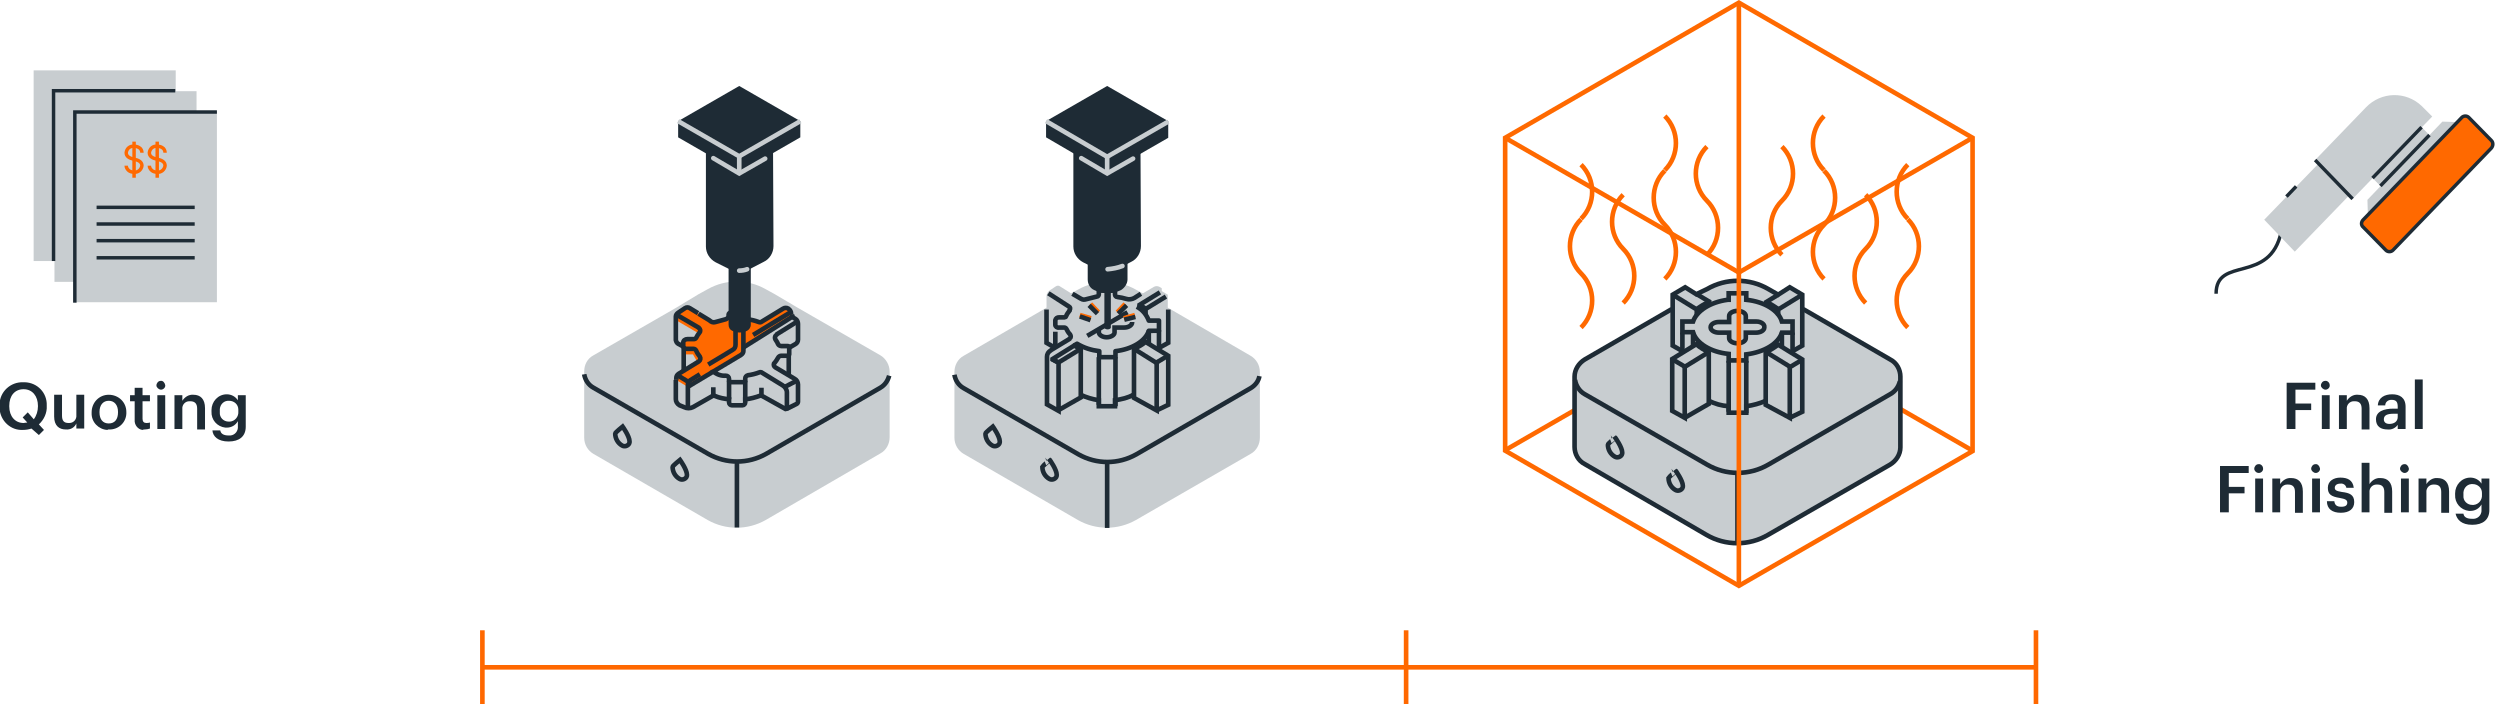 <svg xmlns="http://www.w3.org/2000/svg" xmlns:xlink="http://www.w3.org/1999/xlink" id="Layer_1" x="0px" y="0px" viewBox="0 0 540.2 152.2" style="enable-background:new 0 0 540.2 152.2;" xml:space="preserve"> <style type="text/css"> .st0{fill:none;stroke:#1E2B35;stroke-width:0.75;stroke-miterlimit:10;} .st1{fill:#C8CDD0;} .st2{fill:#FF6900;stroke:#1E2B35;stroke-width:0.75;} .st3{fill:#1E2B35;} .st4{fill:none;stroke:#FF6800;} .st5{fill:none;stroke:#FF6900;stroke-width:0.75;stroke-miterlimit:10;} .st6{fill:#FF6900;} .st7{fill:none;stroke:#1E2B35;stroke-miterlimit:10;} .st8{fill:none;stroke:#C8CDD0;stroke-linecap:round;stroke-miterlimit:10;} .st9{fill:none;stroke:#C8CDD0;stroke-miterlimit:10;} .st10{fill:none;stroke:#1E2B35;stroke-linejoin:round;} .st11{clip-path:url(#SVGID_2_);} .st12{fill:none;stroke:#FF6900;stroke-miterlimit:10;} .st13{fill:#C8CDD0;stroke:#1E2B35;stroke-miterlimit:10;} </style> <g id="Group_5271" transform="translate(478.853 17.877)"> <path id="Path_1482" class="st0" d="M0,45.6c0-8.3,11.7-1.9,14.1-13.5"></path> <path id="Path_1485" class="st1" d="M44.7,5.3l2,2L29.5,25.1l-8.1-8.4L32.4,5.3C35.7,1.9,41,1.8,44.4,5C44.5,5.1,44.6,5.2,44.7,5.3 z"></path> <path id="Path_1486" class="st1" d="M22.1,17.5l6.6,6.9L17,36.5l-6.6-6.9L22.1,17.5z"></path> <path id="Path_1487" class="st1" d="M44.4,9.6l1.7,1.7l-10.6,11l-1.7-1.7L44.4,9.6z"></path> <path id="Path_1483" class="st1" d="M32.8,28.6l-0.1-3.3L48.9,8.4l3.2,0.1L32.8,28.6z"></path> <path id="Path_1488" class="st2" d="M31.8,29.6L53.1,7.5c0.4-0.4,1.1-0.4,1.5,0c0,0,0,0,0,0l4.9,5c0.4,0.4,0.4,1.1,0,1.6L38.2,36.2 c-0.4,0.4-1.1,0.4-1.5,0c0,0,0,0,0,0l-4.9-5C31.3,30.8,31.3,30.1,31.8,29.6z"></path> <line id="Line_305" class="st0" x1="21.4" y1="16.7" x2="29.5" y2="25.1"></line> <line id="Line_306" class="st0" x1="44.4" y1="9.6" x2="33.8" y2="20.6"></line> <line id="Line_307" class="st0" x1="35.5" y1="22.3" x2="46.1" y2="11.3"></line> <line id="Line_308" class="st0" x1="17.3" y1="22.4" x2="15.2" y2="24.6"></line> </g> <path id="Path_4128" class="st3" d="M8.4,94l1.1-1.1l-1.1-1.2c1.1-1,1.8-2.5,1.7-4v-0.1c0.1-2.7-2-4.9-4.7-5c-0.1,0-0.3,0-0.4,0 c-2.7-0.1-5,2-5.1,4.7c0,0.1,0,0.2,0,0.4v0.1c-0.1,2.7,2,5,4.6,5.1c0.1,0,0.3,0,0.4,0c0.7,0,1.3-0.1,1.9-0.3L8.4,94z M5.1,91.4 c-1.8,0-3.1-1.4-3.1-3.6v-0.1c0-2.2,1.2-3.6,3.1-3.6s3.1,1.5,3.1,3.6v0.1c0,1-0.3,2-0.9,2.8L6,89.1l-1.1,1.1l1,1.1 C5.6,91.3,5.3,91.4,5.1,91.4L5.1,91.4z M14.2,92.8c1,0.1,1.9-0.4,2.3-1.3v1.1h1.7v-7.3h-1.7v4.4c0.1,0.9-0.6,1.7-1.5,1.7 c-0.1,0-0.1,0-0.2,0c-1,0-1.4-0.5-1.4-1.6v-4.5h-1.7v4.7C11.7,92,12.8,92.8,14.2,92.8L14.2,92.8z M23.5,91.5c-1.3,0-2-0.9-2-2.4V89 c0-1.5,0.8-2.4,2-2.4s2,0.9,2,2.4v0.1C25.5,90.6,24.8,91.5,23.5,91.5L23.5,91.5z M23.5,92.8c2,0.1,3.7-1.4,3.8-3.4 c0-0.1,0-0.2,0-0.3V89c0-2.1-1.7-3.7-3.8-3.7c-2.1,0-3.7,1.7-3.7,3.8l0,0v0.1c-0.1,2,1.5,3.6,3.4,3.7C23.3,92.8,23.4,92.8,23.5,92.8 L23.5,92.8z M31.3,92.8c0.4,0,0.8-0.1,1.1-0.2v-1.3c-0.3,0.1-0.5,0.1-0.8,0.1c-0.5,0-0.8-0.3-0.8-0.9v-3.8h1.6v-1.3h-1.6v-1.6h-1.7 v1.6h-1v1.3h1v4c-0.1,1.1,0.7,2.1,1.7,2.2C31,92.8,31.1,92.8,31.3,92.8L31.3,92.8z M34,92.7h1.7v-7.3H34V92.7z M34.8,84.2 c0.5,0,1-0.5,0.9-1s-0.5-1-1-0.9c-0.5,0-0.9,0.5-0.9,1C33.8,83.7,34.3,84.2,34.8,84.2C34.8,84.2,34.8,84.2,34.8,84.2z M37.7,92.7 h1.7v-4.3c-0.1-0.9,0.6-1.7,1.5-1.7c0.1,0,0.2,0,0.2,0c1,0,1.5,0.5,1.5,1.6v4.5h1.7v-4.6c0-2-1-2.9-2.5-2.9c-1-0.1-1.9,0.5-2.4,1.3 v-1.2h-1.7V92.7z M49.4,95.4c2.3,0,3.7-1.1,3.7-3.2v-6.8h-1.7v1.1c-0.5-0.8-1.4-1.3-2.4-1.3c-1.9,0-3.3,1.6-3.3,3.4 c0,0.1,0,0.1,0,0.2v0.1c-0.1,1.8,1.2,3.3,3,3.5c0.1,0,0.2,0,0.3,0c1,0,1.9-0.5,2.4-1.4v1.1c0.1,1-0.6,1.9-1.6,2c-0.1,0-0.3,0-0.4,0 c-1.1,0-1.7-0.4-1.8-1.1h-1.7C46,94.3,47.1,95.4,49.4,95.4z M49.4,91.1c-1.1,0-2-0.9-1.9-2c0-0.1,0-0.1,0-0.2v-0.1 c-0.1-1.1,0.6-2.1,1.7-2.2c0.1,0,0.2,0,0.3,0c1.1,0,2,0.8,2,1.9c0,0.1,0,0.2,0,0.3v0.1c0.1,1.1-0.7,2.1-1.8,2.2 C49.6,91.1,49.5,91.1,49.4,91.1z"></path> <path id="Path_4129" class="st3" d="M494.1,92.7h1.9v-4.1h3.4v-1.4H496v-3h4.3v-1.5h-6.2L494.1,92.7z M501.7,92.7h1.7v-7.3h-1.7 V92.7z M502.5,84.2c0.5,0,1-0.5,0.9-1c0-0.5-0.5-1-1-0.9c-0.5,0-0.9,0.5-0.9,1C501.5,83.7,502,84.2,502.5,84.2 C502.5,84.2,502.5,84.2,502.5,84.2z M505.4,92.7h1.7v-4.3c-0.1-0.9,0.6-1.7,1.5-1.7c0.1,0,0.2,0,0.2,0c1,0,1.5,0.5,1.5,1.6v4.5h1.7 v-4.6c0-2-1-2.9-2.5-2.9c-1-0.1-1.9,0.5-2.4,1.3v-1.2h-1.7V92.7z M515.9,92.8c0.9,0.1,1.7-0.3,2.2-1v0.9h1.7v-4.8 c0-2-1.3-2.7-2.9-2.7s-3,0.7-3.1,2.4h1.6c0-0.7,0.6-1.2,1.3-1.2c0,0,0.1,0,0.1,0c1,0,1.3,0.5,1.3,1.5v0.4h-0.9 c-2.1,0-3.8,0.6-3.8,2.3C513.4,92.2,514.5,92.8,515.9,92.8z M516.3,91.6c-0.8,0-1.2-0.4-1.2-1c0-0.9,0.8-1.2,2.1-1.2h0.9v0.7 C518.1,91.1,517.3,91.6,516.3,91.6z M521.8,92.7h1.7V82h-1.7V92.7z M479.7,110.7h1.9v-4.1h3.4v-1.4h-3.4v-3h4.3v-1.5h-6.2 L479.7,110.7z M487.3,110.7h1.7v-7.3h-1.7V110.7z M488.1,102.2c0.5,0,1-0.5,0.9-1c0-0.5-0.5-1-1-0.9c-0.5,0-0.9,0.5-0.9,1 C487.1,101.7,487.5,102.2,488.1,102.2C488.1,102.2,488.1,102.2,488.1,102.2z M491,110.7h1.7v-4.3c-0.1-0.9,0.6-1.7,1.5-1.7 c0.1,0,0.2,0,0.2,0c1,0,1.5,0.5,1.5,1.6v4.5h1.7v-4.6c0-2-1-2.9-2.5-2.9c-1-0.1-1.9,0.5-2.4,1.3v-1.2H491V110.7z M499.6,110.7h1.7 v-7.3h-1.7L499.6,110.7z M500.4,102.2c0.5,0,1-0.5,0.9-1s-0.5-1-1-0.9c-0.5,0-0.9,0.5-0.9,1C499.4,101.7,499.9,102.2,500.4,102.2 C500.4,102.2,500.4,102.2,500.4,102.2L500.4,102.2z M505.8,110.8c1.9,0,2.9-0.9,2.9-2.3c0-1.6-1-2-2.7-2.2c-1.2-0.2-1.5-0.4-1.5-0.9 s0.4-0.9,1.2-0.9c0.6-0.1,1.2,0.3,1.3,0.9c0,0,0,0,0,0h1.6c-0.2-1.7-1.4-2.2-2.9-2.2c-1.4,0-2.7,0.7-2.7,2.2c0,1.4,0.7,1.9,2.6,2.2 c1.1,0.2,1.6,0.4,1.6,1s-0.4,0.9-1.3,0.9c-1,0-1.4-0.4-1.5-1.2h-1.6C502.8,110,504,110.8,505.8,110.8L505.8,110.8z M510.3,110.7h1.7 v-4.3c-0.1-0.9,0.6-1.7,1.5-1.7c0.1,0,0.2,0,0.2,0c1,0,1.5,0.5,1.5,1.6v4.5h1.7v-4.6c0-2-1-2.9-2.5-2.9c-1-0.1-1.9,0.5-2.4,1.3V100 h-1.7L510.3,110.7z M518.8,110.7h1.7v-7.3h-1.7L518.8,110.7z M519.6,102.2c0.5,0,1-0.5,0.9-1s-0.5-1-1-0.9c-0.5,0-0.9,0.5-0.9,1 C518.6,101.7,519.1,102.2,519.6,102.2C519.6,102.2,519.6,102.2,519.6,102.2L519.6,102.2z M522.6,110.7h1.7v-4.3 c-0.1-0.9,0.6-1.7,1.5-1.7c0.1,0,0.2,0,0.2,0c1,0,1.5,0.5,1.5,1.6v4.5h1.7v-4.6c0-2-1-2.9-2.5-2.9c-1-0.1-1.9,0.5-2.4,1.3v-1.2h-1.7 V110.7z M534.2,113.4c2.3,0,3.7-1.1,3.7-3.2v-6.8h-1.7v1.1c-0.5-0.8-1.4-1.3-2.4-1.3c-1.9,0-3.3,1.6-3.3,3.4c0,0.1,0,0.1,0,0.2v0.1 c-0.1,1.8,1.2,3.3,3,3.5c0.1,0,0.2,0,0.3,0c1,0,1.9-0.5,2.4-1.4v1.1c0.1,1-0.6,1.9-1.6,2c-0.2,0-0.3,0-0.5,0c-1.1,0-1.7-0.4-1.8-1.1 h-1.7C530.9,112.3,531.9,113.4,534.2,113.4z M534.2,109.1c-1.1,0-2-0.9-1.9-2c0-0.1,0-0.1,0-0.2v-0.1c-0.1-1.1,0.6-2.1,1.7-2.2 c0.1,0,0.2,0,0.3,0c1.1,0,2,0.8,2,1.9c0,0.1,0,0.2,0,0.3v0.1c0.1,1.1-0.7,2.1-1.8,2.2C534.4,109.1,534.3,109.1,534.2,109.1 L534.2,109.1z"></path> <g id="Group_6393" transform="translate(-155.267 -3054.308)"> <path id="Path_4063" class="st4" d="M259.5,3198.5h335.6"></path> <line id="Line_309" class="st4" x1="595.2" y1="3190.5" x2="595.2" y2="3206.5"></line> <line id="Line_310" class="st4" x1="459.1" y1="3190.5" x2="459.1" y2="3206.5"></line> <line id="Line_312" class="st4" x1="259.5" y1="3190.5" x2="259.5" y2="3206.5"></line> </g> <g id="Group_5278" transform="translate(-79.73 -119.096)"> <rect id="Rectangle_1222" x="87" y="134.3" class="st1" width="30.7" height="41.2"></rect> <rect id="Rectangle_1223" x="91.5" y="138.8" class="st1" width="30.7" height="41.2"></rect> <rect id="Rectangle_1224" x="95.9" y="143.2" class="st1" width="30.7" height="41.2"></rect> <path id="Path_1499" class="st0" d="M95.9,184.5v-41.2h30.7"></path> <g id="Group_3385"> <line id="Line_332" class="st0" x1="100.6" y1="163.9" x2="121.8" y2="163.9"></line> <line id="Line_333" class="st0" x1="100.6" y1="167.5" x2="121.8" y2="167.5"></line> <line id="Line_334" class="st0" x1="100.6" y1="171.1" x2="121.8" y2="171.1"></line> <line id="Line_335" class="st0" x1="100.6" y1="174.8" x2="121.8" y2="174.8"></line> </g> <g id="Group_3386"> <path id="Path_1500" class="st5" d="M107,154.9c0,0.4,0.2,0.7,0.5,1c0.3,0.3,0.8,0.4,1.2,0.4c0.9,0.1,1.6-0.6,1.7-1.4 c0-0.8-0.7-1.2-1.7-1.4s-1.7-0.6-1.7-1.4c0.1-0.9,0.8-1.5,1.7-1.4c0.4,0,0.8,0.1,1.1,0.3c0.4,0.2,0.6,0.7,0.6,1.1"></path> <line id="Line_336" class="st5" x1="108.7" y1="149.7" x2="108.7" y2="157.5"></line> <path id="Path_1501" class="st5" d="M112,154.9c0,0.4,0.2,0.7,0.5,1c0.3,0.3,0.8,0.4,1.2,0.4c0.9,0.1,1.6-0.6,1.7-1.4 c0-0.8-0.7-1.2-1.7-1.4s-1.7-0.6-1.7-1.4c0.1-0.9,0.8-1.5,1.7-1.4c0.4,0,0.8,0.1,1.1,0.3c0.4,0.2,0.6,0.7,0.6,1.1"></path> <line id="Line_337" class="st5" x1="113.7" y1="149.7" x2="113.7" y2="157.5"></line> </g> <path id="Path_1502" class="st0" d="M91.3,175.5v-36.8h26.3"></path> </g> <g id="Layer_2_1_" transform="translate(31.233 18.577)"> <g id="Layer_1_1_" transform="translate(95)"> <path id="Path_1330" class="st1" d="M19.9,47.9L2,58.2c-1.3,0.7-2,2-2,3.5l0,0v14.3c0,1.5,0.8,2.8,2,3.5l24.7,14.3 c3.9,2.2,8.6,2.2,12.5,0L64,79.4c1.3-0.7,2-2.1,2-3.5V61.7l0,0c0-1.4-0.8-2.8-2-3.5L46.1,47.9L41.2,45l-2-1.1 c-3.9-2.2-8.6-2.2-12.5,0L24.7,45L19.9,47.9z"></path> <path id="Path_1331" class="st6" d="M21.4,56.2l0,1.8h2.1l1.2,2.1l0.5-0.1v-3.8H21.4z"></path> <path id="Path_1332" class="st6" d="M20,49.3l0,1.4l4.8,2.8l0.7-1.3l-4.7-3H20z"></path> <path id="Path_1333" class="st6" d="M44.9,49.3v-0.2c0-0.4-0.2-0.7-0.5-0.9l-0.1-0.1c-0.3-0.2-0.8-0.2-1.1,0l-4.6,2.8 C38.3,51,38,51.1,37.8,51c-0.8-0.3-1.7-0.5-2.5-0.6c-0.2,0-0.4-0.2-0.4-0.5v-0.5c0-0.2-0.2-0.4-0.4-0.4l0,0h-2.8 c-0.2,0-0.4,0.2-0.4,0.4l0,0v0.3c0,0.3-0.2,0.6-0.6,0.7c-0.7,0.2-1.5,0.4-2.2,0.6c-0.3,0.1-0.7,0.1-1-0.1L27,50.6L22.9,48 c-0.3-0.2-0.7-0.2-1,0l-2,1.2l1.3,0.8l3.5,2.2c0.3,0.2,0.4,0.7,0.2,1c0,0,0,0.1-0.1,0.1c-0.3,0.3-0.5,0.7-0.7,1.1 c-0.1,0.2-0.3,0.3-0.5,0.3h-1.4c-0.5,0-0.8,0.4-0.8,0.9c0,0,0,0,0,0v0.6c0,0.4,0.3,0.7,0.7,0.7h1.5c0.2,0,0.5,0.1,0.6,0.4 c0.2,0.5,0.5,0.9,0.8,1.3c0.2,0.3,0.2,0.7-0.1,1c0,0,0,0,0,0l-4.4,2.7c-0.3,0.2-0.5,0.6-0.5,0.9v0.4l2.5,1.5l5.5-3.3l-0.2-1.4 l6.7-3.8L45,49.7C44.9,49.6,44.9,49.4,44.9,49.3L44.9,49.3z"></path> <path id="Path_1334" class="st7" d="M19.9,63.5v-0.4c0-0.4,0.2-0.7,0.5-0.9l4.4-2.7c0.3-0.2,0.4-0.7,0.2-1c0,0,0,0,0,0 c-0.3-0.4-0.6-0.8-0.8-1.3c-0.1-0.2-0.3-0.4-0.6-0.4h-1.5c-0.4,0-0.7-0.3-0.7-0.7v-0.6c0-0.5,0.4-0.8,0.9-0.8h1.4 c0.2,0,0.4-0.1,0.5-0.3c0.2-0.4,0.4-0.7,0.7-1.1c0.3-0.3,0.2-0.8-0.1-1c0,0-0.1,0-0.1-0.1l-4.8-2.8"></path> <path id="Path_1335" class="st7" d="M38.1,66.9c-1.1,0.4-2.2,0.7-3.3,0.8v0.7c0,0.3-0.3,0.6-0.6,0.6c0,0,0,0,0,0h-2.3 c-0.3,0-0.6-0.3-0.6-0.6v-0.7c-1-0.1-2.1-0.3-3-0.7c-0.2-0.1-0.4-0.1-0.6,0l-4.2,2.4c-0.6,0.3-1.3,0.3-1.9,0L20.6,69 c-0.5-0.3-0.8-0.8-0.8-1.3v-4.2"></path> <path id="Path_1336" class="st7" d="M44.9,49.3c0,0.4,0.2,0.7,0.5,0.9l0.2,0.1c0.4,0.2,0.6,0.7,0.6,1.1v3.4c0,0.4-0.2,0.8-0.6,1 l-1.4,0.8"></path> <path id="Path_1337" class="st7" d="M24.7,49.2l2.3,1.4l0.4,0.3c0.3,0.2,0.7,0.2,1,0.1c0.7-0.2,1.5-0.4,2.2-0.6 c0.3-0.1,0.6-0.4,0.6-0.7v-0.3c0-0.2,0.2-0.4,0.4-0.4h0h2.8c0.2,0,0.4,0.2,0.4,0.4l0,0v0.5c0,0.2,0.2,0.5,0.4,0.5 c0.9,0.1,1.7,0.3,2.5,0.6c0.2,0.1,0.5,0.1,0.7-0.1l4.6-2.8c0.3-0.2,0.8-0.2,1.1,0l0.1,0.1c0.3,0.2,0.5,0.6,0.5,0.9v0.2"></path> <path id="Path_1338" class="st7" d="M21.4,56.3l-1.1-0.6c-0.3-0.2-0.4-0.4-0.5-0.8v-5.1c0-0.3,0.2-0.6,0.5-0.8l1.5-1 c0.3-0.2,0.7-0.2,1,0l1.8,1.1"></path> <path id="Path_1339" class="st7" d="M43.7,69.8l2.2-1.1c0.2-0.1,0.3-0.3,0.3-0.5v-3.7c0-0.5-0.3-1-0.7-1.2l-4.2-2.5 C41,60.6,40.9,60.3,41,60c0,0,0-0.1,0.1-0.1c0.3-0.4,0.6-0.8,0.8-1.2c0.1-0.2,0.4-0.4,0.6-0.4h1.3c0.3,0,0.5-0.1,0.5-0.3v-1.5 c0-0.2-0.1-0.3-0.3-0.3h-1.4c-0.3,0-0.6-0.2-0.7-0.4c-0.1-0.3-0.3-0.6-0.5-0.9c-0.3-0.4-0.2-0.9,0.2-1.2c0,0,0.1,0,0.1-0.1 l4.5-2.8"></path> <line id="Line_185" class="st7" x1="31.3" y1="63.7" x2="31.3" y2="67.7"></line> <line id="Line_186" class="st7" x1="34.8" y1="63.7" x2="34.8" y2="68"></line> <line id="Line_187" class="st7" x1="44.2" y1="58" x2="44.2" y2="62.5"></line> <line id="Line_188" class="st7" x1="21.5" y1="56.3" x2="21.5" y2="61.5"></line> <line id="Line_189" class="st7" x1="20" y1="62.4" x2="22.6" y2="64"></line> <path id="Path_1340" class="st7" d="M65.9,62.6c-0.3,1.1-0.9,2-1.9,2.6L39.3,79.5c-3.9,2.2-8.6,2.2-12.5,0L2,65.2 c-1.1-0.6-1.8-1.7-2-2.9"></path> <path id="Path_1341" class="st7" d="M6.7,75.1L6.7,75.1c0,1.1,0.6,2.1,1.5,2.6h0c0.5,0.3,1.2,0.1,1.5-0.4c0.1-0.2,0.1-0.3,0.1-0.5 l0,0c0-1.1-1.5-3.2-1.5-3.2S6.7,74.9,6.7,75.1L6.7,75.1z"></path> <path id="Path_1341_1_" class="st7" d="M19.1,82.3L19.1,82.3c0,1.1,0.6,2.1,1.5,2.6h0c0.5,0.3,1.2,0.1,1.5-0.4 c0.1-0.2,0.1-0.3,0.1-0.5l0,0c0-1.1-1.5-3.2-1.5-3.2S19.1,82.1,19.1,82.3L19.1,82.3z"></path> <line id="Line_190" class="st7" x1="33" y1="81.1" x2="33" y2="95.4"></line> <line id="Line_191" class="st7" x1="44.9" y1="49.9" x2="34.4" y2="56.5"></line> <line id="Line_192" class="st7" x1="36.5" y1="53.8" x2="44.9" y2="48.7"></line> <path id="Path_1343" class="st6" d="M27.4,61.1c0-0.3,0.3-0.4,0-0.6c-0.2-0.1-0.5-0.2-0.7-0.3l5.2-3.2c0.3-0.2,0.6-0.6,0.6-1 l0.1-5.2h1.9v6.3c0,0.4-0.2,0.7-0.6,0.9l-5.8,3.5C28,61.7,27.4,61.4,27.4,61.1z"></path> <path id="Path_1344" class="st7" d="M34.4,50.9v6.4c0,0.3-0.2,0.6-0.5,0.8l-4,2.4l-2,1.2v0c0.7,0.6,1.7,1,2.7,0.9 c0.4,0,0.7,0.3,0.7,0.7v0.4c0,0.2,0.1,0.3,0.3,0.3c0,0,0,0,0,0h2.9c0.2,0,0.3-0.1,0.3-0.3c0,0,0,0,0,0v-0.5c0-0.3,0.2-0.6,0.6-0.7 c0.8-0.1,1.6-0.3,2.4-0.6c0.2-0.1,0.5-0.1,0.7,0.1l4.4,2.7c0.5,0.3,0.9,0.9,0.9,1.5v3.4c0,0.1-0.1,0.2-0.2,0.2c0,0-0.1,0-0.1,0 l-5.2-2.9v-1.7"></path> <path id="Path_1345" class="st3" d="M20.3,7.6v3.5l13.2,7.6l13.2-7.6V7.6L33.5,0L20.3,7.6z"></path> <path id="Path_1346" class="st3" d="M35.2,52.9L35.2,52.9c-1,0.5-2.2,0.5-3.2,0l0,0c-0.5-0.2-0.8-0.7-0.8-1.3V37.8l2.4,1.2 l2.4-1.2v13.8C36,52.2,35.6,52.7,35.2,52.9z"></path> <path id="Path_1347" class="st3" d="M40.8,12.5H26.3v22.2c0,1.4,0.8,2.7,2.1,3.4l5.2,2.6l1.9-1l3.3-1.7c1.3-0.6,2.1-2,2.1-3.4 L40.8,12.5L40.8,12.5z"></path> <path id="Path_1348" class="st8" d="M27.9,15.6l5.6,3.3l5.6-3.2"></path> <path id="Path_1349" class="st9" d="M20.3,7.6l13.2,7.6l13.2-7.6"></path> <line id="Line_193" class="st9" x1="33.5" y1="18.8" x2="33.5" y2="15.3"></line> <path id="Path_1350" class="st8" d="M33.5,39.9c0.6,0,1.2-0.1,1.7-0.3"></path> <line id="Line_194" class="st7" x1="43.2" y1="65.1" x2="45.9" y2="63.7"></line> <path id="Path_1351" class="st10" d="M22.4,69.5v-4.9c0-0.4,0.2-0.8,0.5-1l2.1-1.3"></path> <line id="Line_195" class="st7" x1="27.9" y1="65.1" x2="27.9" y2="66.9"></line> <path id="Path_1352" class="st10" d="M26.8,60.2l5.3-3.2c0.4-0.2,0.6-0.6,0.6-1.1v-3.7"></path> <path id="Path_1353" class="st10" d="M22.4,65L22.4,65l5.5-3.3"></path> </g> </g> <g id="Layer_2-2" transform="translate(206.233 18.577)"> <g id="Layer_1-2" transform="translate(0)"> <path id="Path_1354" class="st7" d="M36.8,50.6h-2.1v-1.1c0-0.6-0.8-1.1-1.7-1.1s-1.7,0.5-1.7,1.1v1.1h-2.1c-1,0-1.7,0.5-1.7,1.1 v0.1c0,0.6,0.8,1.1,1.7,1.1h2.1V54c0,0.6,0.8,1.1,1.7,1.1s1.7-0.5,1.7-1.1v-1.1h2.1c1,0,1.7-0.5,1.7-1.1v-0.1 C38.5,51.1,37.8,50.6,36.8,50.6z"></path> <path id="Path_1355" class="st1" d="M21.9,43.3l-1.2,0.8c-0.5,0.3-0.8,0.8-0.8,1.3v2.5L2,58.3c-1.3,0.7-2,2.1-2,3.5l0,0V76 c0,1.5,0.8,2.8,2,3.5l24.7,14.3c3.9,2.2,8.6,2.2,12.5,0L64,79.5c1.3-0.7,2-2.1,2-3.5V61.8l0,0c0-1.5-0.8-2.8-2-3.5L46.1,47.9v-2.8 l-2.5-1.5l-2.4,1.5l-2-1.1c-3.9-2.2-8.6-2.2-12.5,0l-1.5,0.8l-2.4-1.5C22.6,43.1,22.2,43.1,21.9,43.3L21.9,43.3z"></path> <path id="Path_1356" class="st1" d="M40.1,47.3l4.7-2.9v-0.7l-0.5-0.3c-0.4-0.2-0.8-0.2-1.2,0l-4.2,2.5c-0.5,0.3-1.2,0.4-1.8,0.2 c-0.6-0.2-1.2-0.3-1.9-0.4c-0.3,0-0.5-0.3-0.5-0.5v-0.9h-3.5V45c0,0.3-0.2,0.5-0.4,0.5c-0.8,0.2-1.6,0.4-2.4,0.6 c-0.3,0.1-0.7,0.1-1-0.1l-0.2-0.1l-1.7-1"></path> <path id="Path_1357" class="st7" d="M20.3,44.8l4.5,2.9c0.2,0.1,0.3,0.4,0.1,0.7c0,0,0,0,0,0.1c-0.3,0.4-0.6,0.8-0.8,1.3 c0,0.1-0.2,0.2-0.3,0.2h-1.2c-0.4,0-0.7,0.2-0.8,0.6c0,0,0,0.1,0,0.1v0.9c0,0.4,0.4,0.7,0.8,0.6h1.1c0.2,0,0.4,0.1,0.5,0.3 c0.2,0.4,0.4,0.8,0.8,1.2c0.2,0.3,0.2,0.7-0.1,0.9c0,0-0.1,0-0.1,0.1l-3.8,2.3c-0.8,0.5-1,1-1,1.5v10.3l2.5,1.4V59.8l-1.3-0.7 c0,0,0-0.1,0-0.1c0,0,0,0,0,0l4.5-2.8l0.2-0.1c0.5,0.3,0.9,0.5,1.4,0.7v10.5l-4.9,2.8"></path> <path id="Path_1358" class="st7" d="M27.2,66.7c1.3,0.6,2.6,1,4,1.2v1.3h3.5v-1.3c1.4-0.2,2.8-0.5,4-1.2"></path> <path id="Path_1359" class="st7" d="M21.6,56.5l-1.7-1v-7.2"></path> <path id="Path_1360" class="st7" d="M43.7,59.8v10.3l-4.9-2.7V56.8c0.9-0.4,1.8-0.9,2.5-1.5l4.9,3v10.6l-2.5,1.2"></path> <path id="Path_1361" class="st7" d="M38.8,56.8l4.8,3l2.5-1.5"></path> <line id="Line_196" class="st7" x1="31.2" y1="58.6" x2="31.2" y2="68.9"></line> <line id="Line_197" class="st7" x1="34.8" y1="58.6" x2="34.8" y2="69.2"></line> <line id="Line_198" class="st7" x1="42" y1="52.8" x2="42" y2="55.7"></line> <line id="Line_199" class="st7" x1="44.2" y1="52.8" x2="44.2" y2="57"></line> <line id="Line_200" class="st7" x1="21.8" y1="53.1" x2="21.8" y2="56.4"></line> <path id="Path_1362" class="st10" d="M39.4,47.7c1.2,0.6,2.1,1.7,2.6,3h2.2v2.2H42c-0.7,2.2-3.6,4-7.2,4.4v1.3h-3.5v-1.3 c-1.7-0.2-3.3-0.7-4.8-1.6l-0.7,0.4"></path> <path id="Path_1363" class="st7" d="M40.1,47.3c0.4,0.3,0.9,0.6,1.3,0.9"></path> <path id="Path_1364" class="st7" d="M44.2,56.6l2-1.1v-7.2"></path> <path id="Path_1365" class="st7" d="M45.7,45.5l-4.4,2.7v1.2"></path> <path id="Path_1366" class="st7" d="M21.1,59l0.9,0.5c0.3,0.2,0.6,0.2,0.9,0l4.4-2.7"></path> <path id="Path_1367" class="st7" d="M65.9,62.7c-0.2,1.1-0.9,2-1.9,2.6L39.3,79.6c-3.9,2.2-8.6,2.2-12.5,0L2,65.3 c-1.1-0.6-1.8-1.7-2-2.9"></path> <line id="Line_201" class="st7" x1="33" y1="81.2" x2="33" y2="95.5"></line> <path id="Path_1370" class="st7" d="M40.3,44.9l-1.4,0.9c-0.5,0.3-1.2,0.4-1.8,0.2c-0.6-0.2-1.2-0.3-1.9-0.4 c-0.3,0-0.5-0.3-0.5-0.5v-0.9h-3.5V45c0,0.3-0.2,0.5-0.4,0.5c-0.8,0.2-1.6,0.4-2.4,0.6c-0.3,0.1-0.7,0.1-1-0.1l-0.2-0.1l-1.7-1"></path> <path id="Path_1371" class="st7" d="M44.4,44.6l-4.4,2.7v0.9"></path> <path id="Path_1372" class="st7" d="M31.2,52.5v0.7c0,0.6,0.8,1.1,1.7,1.1c0.9,0,1.7-0.5,1.7-1v-1.1h2.1c0.9,0,1.7-0.5,1.7-1.1V51 "></path> <line id="Line_202" class="st10" x1="28.7" y1="54" x2="37.4" y2="48.9"></line> <path id="Path_1373" class="st3" d="M36,44.1L36,44.1c-1.8,0.9-4,0.9-5.8,0l0,0c-0.9-0.4-1.4-1.3-1.4-2.3v-4l4.3,2.2l4.3-2.2v4 C37.4,42.7,36.8,43.6,36,44.1z"></path> <path id="Path_1374" class="st3" d="M32.4,41v11.2c0,0.2,0.3,0.4,0.7,0.4s0.7-0.2,0.7-0.4V41"></path> <g> <defs> <path id="SVGID_1_" d="M32.4,41.2v11c0,0.1,0.3,0.2,0.7,0.2s0.7-0.1,0.7-0.2v-11"></path> </defs> <clipPath id="SVGID_2_"> <use xlink:href="#SVGID_1_" style="overflow:visible;"></use> </clipPath> <g id="Group_3283" transform="translate(32.402 41.248)" class="st11"> <line id="Line_203" class="st12" x1="1.7" y1="6.4" x2="-0.4" y2="8.5"></line> <line id="Line_204" class="st12" x1="1.7" y1="7.9" x2="-0.4" y2="10"></line> <line id="Line_205" class="st12" x1="1.7" y1="9.3" x2="-0.4" y2="11.4"></line> </g> </g> <line id="Line_206" class="st12" x1="36.9" y1="47.1" x2="35.2" y2="48.9"></line> <line id="Line_207" class="st7" x1="37.2" y1="47.4" x2="35.4" y2="49.2"></line> <line id="Line_208" class="st12" x1="31.1" y1="48.9" x2="29.4" y2="47.1"></line> <line id="Line_209" class="st7" x1="30.9" y1="49.2" x2="29.1" y2="47.4"></line> <line id="Line_210" class="st12" x1="29.5" y1="50.2" x2="27.1" y2="49.5"></line> <line id="Line_211" class="st7" x1="29.4" y1="50.6" x2="27.1" y2="49.8"></line> <line id="Line_212" class="st12" x1="39" y1="49.5" x2="36.6" y2="50.2"></line> <line id="Line_213" class="st7" x1="39.1" y1="49.9" x2="36.7" y2="50.5"></line> <path id="Path_1376" class="st3" d="M19.8,7.6v3.5L33,18.8l13.2-7.6V7.6L33,0L19.8,7.6z"></path> <path id="Path_1377" class="st3" d="M40.2,12.5H25.7v22.2c0,1.4,0.8,2.7,2.1,3.4l5.2,2.6l1.9-1l3.3-1.7c1.3-0.6,2.1-2,2.1-3.4 L40.2,12.5L40.2,12.5z"></path> <path id="Path_1378" class="st8" d="M27.4,15.6l5.6,3.3l5.6-3.2"></path> <path id="Path_1379" class="st9" d="M19.8,7.6L33,15.3l13.2-7.6"></path> <line id="Line_214" class="st9" x1="33" y1="18.8" x2="33" y2="15.3"></line> <path id="Path_1380" class="st8" d="M33.1,39.6c1.1-0.1,2.2-0.3,3.2-0.7"></path> <path id="Path_1341_3_" class="st7" d="M6.7,75.1L6.7,75.1c0,1.1,0.6,2.1,1.5,2.6h0c0.5,0.3,1.2,0.1,1.5-0.4 c0.1-0.2,0.1-0.3,0.1-0.5l0,0c0-1.1-1.5-3.2-1.5-3.2S6.7,74.9,6.7,75.1L6.7,75.1z"></path> <path id="Path_1341_2_" class="st7" d="M19,82.3L19,82.3c0,1.1,0.6,2.1,1.5,2.6h0c0.5,0.3,1.2,0.1,1.5-0.4 c0.1-0.2,0.1-0.3,0.1-0.5l0,0c0-1.1-1.5-3.2-1.5-3.2S19.1,82.1,19,82.3L19,82.3z"></path> </g> </g> <g id="Layer_2-3" transform="translate(325.233 0.577)"> <g id="Layer_1-3" transform="translate(0 0)"> <line id="Line_215" class="st12" x1="50.5" y1="67.7" x2="101" y2="96.8"></line> <line id="Line_216" class="st12" x1="50.5" y1="58.3" x2="50.5" y2="0"></line> <line id="Line_217" class="st12" x1="50.5" y1="67.6" x2="0" y2="96.7"></line> <path id="Path_1381" class="st12" d="M34.5,36.2c3.2-3.2,3.2-8.5,0-11.7"></path> <path id="Path_1382" class="st12" d="M16.4,46.7c3.2-3.2,3.2-8.5,0-11.7c0,0,0,0,0,0"></path> <path id="Path_1383" class="st12" d="M43.6,54.5c3.2-3.2,3.2-8.5,0-11.7c0,0,0,0,0,0c-3.2-3.2-3.2-8.5,0-11.7"></path> <path id="Path_1384" class="st12" d="M34.5,59.7c3.2-3.2,3.2-8.5,0-11.7c-3.2-3.2-3.2-8.5,0-11.7c0,0,0,0,0,0"></path> <path id="Path_1385" class="st12" d="M25.5,64.9c3.2-3.2,3.2-8.5,0-11.7c0,0,0,0,0,0c-3.2-3.2-3.2-8.5,0-11.7c0,0,0,0,0,0"></path> <path id="Path_1386" class="st12" d="M16.4,70.2c3.2-3.2,3.2-8.5,0-11.7c0,0,0,0,0,0c-3.2-3.2-3.2-8.5,0-11.7"></path> <path id="Path_1387" class="st12" d="M68.9,36.2c-3.2-3.2-3.2-8.5,0-11.7c0,0,0,0,0,0"></path> <path id="Path_1388" class="st12" d="M87,46.7c-3.2-3.2-3.2-8.5,0-11.7c0,0,0,0,0,0"></path> <path id="Path_1389" class="st12" d="M59.8,54.5c-3.2-3.2-3.2-8.5,0-11.7c0,0,0,0,0,0c3.2-3.2,3.2-8.5,0-11.7c0,0,0,0,0,0"></path> <path id="Path_1390" class="st12" d="M68.9,59.7c-3.2-3.2-3.2-8.5,0-11.7c0,0,0,0,0,0c3.2-3.2,3.2-8.5,0-11.7"></path> <path id="Path_1391" class="st12" d="M77.9,64.9c-3.2-3.2-3.2-8.5,0-11.7c3.2-3.2,3.2-8.5,0-11.7c0,0,0,0,0,0"></path> <path id="Path_1392" class="st12" d="M87,70.2c-3.2-3.2-3.2-8.5,0-11.7c0,0,0,0,0,0c3.2-3.2,3.2-8.5,0-11.7c0,0,0,0,0,0"></path> <path id="Path_1393" class="st13" d="M38.9,61.5l-2.7,1.6v3l-19,11c-1.3,0.8-2.2,2.2-2.2,3.7l0,0V96c0,1.5,0.8,3,2.2,3.7L43.5,115 c4.1,2.4,9.2,2.4,13.3,0l26.4-15.2c1.3-0.8,2.2-2.2,2.2-3.7V80.8l0,0c0-1.5-0.8-3-2.2-3.7l-19-11v-3l-2.7-1.6L59,63.1l-2.1-1.2 c-4.1-2.4-9.2-2.4-13.3,0L41.3,63L38.9,61.5z"></path> <path id="Path_1394" class="st7" d="M62.1,68.9h-2.3c-0.7-2.4-3.8-4.3-7.7-4.7v-1.4h-3.8v1.4h-0.2c-3.8,0.5-6.7,2.4-7.5,4.7h-2.3 v2.3h2.3c0.7,2.4,3.8,4.3,7.7,4.7v1.4h3.8V76c3.9-0.5,6.9-2.3,7.7-4.7h2.3V68.9z"></path> <path id="Path_1395" class="st7" d="M44,86c1.3,0.7,2.8,1.1,4.3,1.2v1.4h3.8v-1.4c1.5-0.2,2.9-0.6,4.3-1.2"></path> <path id="Path_1396" class="st7" d="M54.3,68.9H52v-1.2c0-0.6-0.8-1.1-1.8-1.1s-1.8,0.5-1.8,1.1V69h-2.2c-1,0-1.8,0.5-1.8,1.1v0.1 c0,0.6,0.8,1.1,1.8,1.1h2.2v1.2c0,0.6,0.8,1.1,1.8,1.1s1.8-0.5,1.8-1.1v-1.2h2.2c1,0,1.8-0.5,1.8-1.1v-0.1 C56.1,69.5,55.3,68.9,54.3,68.9z"></path> <path id="Path_1397" class="st7" d="M44,64.7c-1,0.4-1.9,1-2.7,1.6"></path> <path id="Path_1398" class="st7" d="M41.4,63l2.7,1.6v0.8"></path> <path id="Path_1399" class="st7" d="M38.3,75.3l-2.1-1.2v-7.7"></path> <path id="Path_1400" class="st7" d="M61.5,78.7v11l-5.2-2.8V75.5c1-0.4,1.9-1,2.7-1.6l5.2,3.2v11.3l-2.7,1.3"></path> <path id="Path_1401" class="st7" d="M56.4,75.5l5.2,3.2l2.7-1.6"></path> <path id="Path_1402" class="st7" d="M44,75.5l-5.2,3.2v11l-2.7-1.5V77l5.2-3.2C42.2,74.6,43.1,75.1,44,75.5l0,11.2l-5.2,3"></path> <line id="Line_218" class="st7" x1="48.3" y1="77.4" x2="48.3" y2="88.4"></line> <line id="Line_219" class="st7" x1="52.1" y1="77.4" x2="52.1" y2="88.7"></line> <line id="Line_220" class="st7" x1="59.8" y1="71.3" x2="59.8" y2="74.3"></line> <line id="Line_221" class="st7" x1="62.1" y1="71.3" x2="62.1" y2="75.8"></line> <line id="Line_222" class="st7" x1="38.3" y1="71.3" x2="38.3" y2="75.8"></line> <line id="Line_223" class="st7" x1="40.6" y1="71.3" x2="40.6" y2="74.3"></line> <path id="Path_1403" class="st7" d="M36.2,63.1l5.2,3.2v1.3"></path> <path id="Path_1404" class="st7" d="M56.4,64.7c1,0.4,1.9,1,2.7,1.6"></path> <path id="Path_1405" class="st7" d="M59,63.1l-2.6,1.6v0.8"></path> <path id="Path_1406" class="st7" d="M62.1,75.3l2.1-1.2v-7.7"></path> <path id="Path_1407" class="st7" d="M64.2,63.1l-5.2,3.2v1.3"></path> <line id="Line_224" class="st7" x1="38.9" y1="78.7" x2="36.2" y2="77.1"></line> <path id="Path_1408" class="st7" d="M85.3,81.8c-0.3,1.2-1,2.2-2.1,2.8L56.9,99.8c-4.1,2.4-9.2,2.4-13.3,0L17.2,84.6 c-1.1-0.6-1.9-1.8-2.1-3.1"></path> <line id="Line_225" class="st7" x1="50.2" y1="101.6" x2="50.2" y2="116.8"></line> <path id="Path_1411" class="st12" d="M50.5,0L101,29.2l0,67.7L50.5,126L0,96.8V29.2L50.5,0z"></path> <line id="Line_226" class="st12" x1="50.5" y1="126" x2="50.5" y2="58.3"></line> <path id="Path_1412" class="st12" d="M101,29.2L50.5,58.3L0,29.2"></path> <path id="Path_1341_5_" class="st7" d="M22.2,95.5L22.2,95.5c0,1.1,0.6,2.1,1.5,2.6h0c0.5,0.3,1.2,0.1,1.5-0.4 c0.1-0.2,0.1-0.3,0.1-0.5l0,0c0-1.1-1.5-3.2-1.5-3.2S22.2,95.3,22.2,95.5L22.2,95.5z"></path> <path id="Path_1341_4_" class="st7" d="M35.3,102.7L35.3,102.7c0,1.1,0.6,2.1,1.5,2.6h0c0.5,0.3,1.2,0.1,1.5-0.4 c0.1-0.2,0.1-0.3,0.1-0.5l0,0c0-1.1-1.5-3.2-1.5-3.2S35.4,102.5,35.3,102.7L35.3,102.7z"></path> </g> </g> </svg>